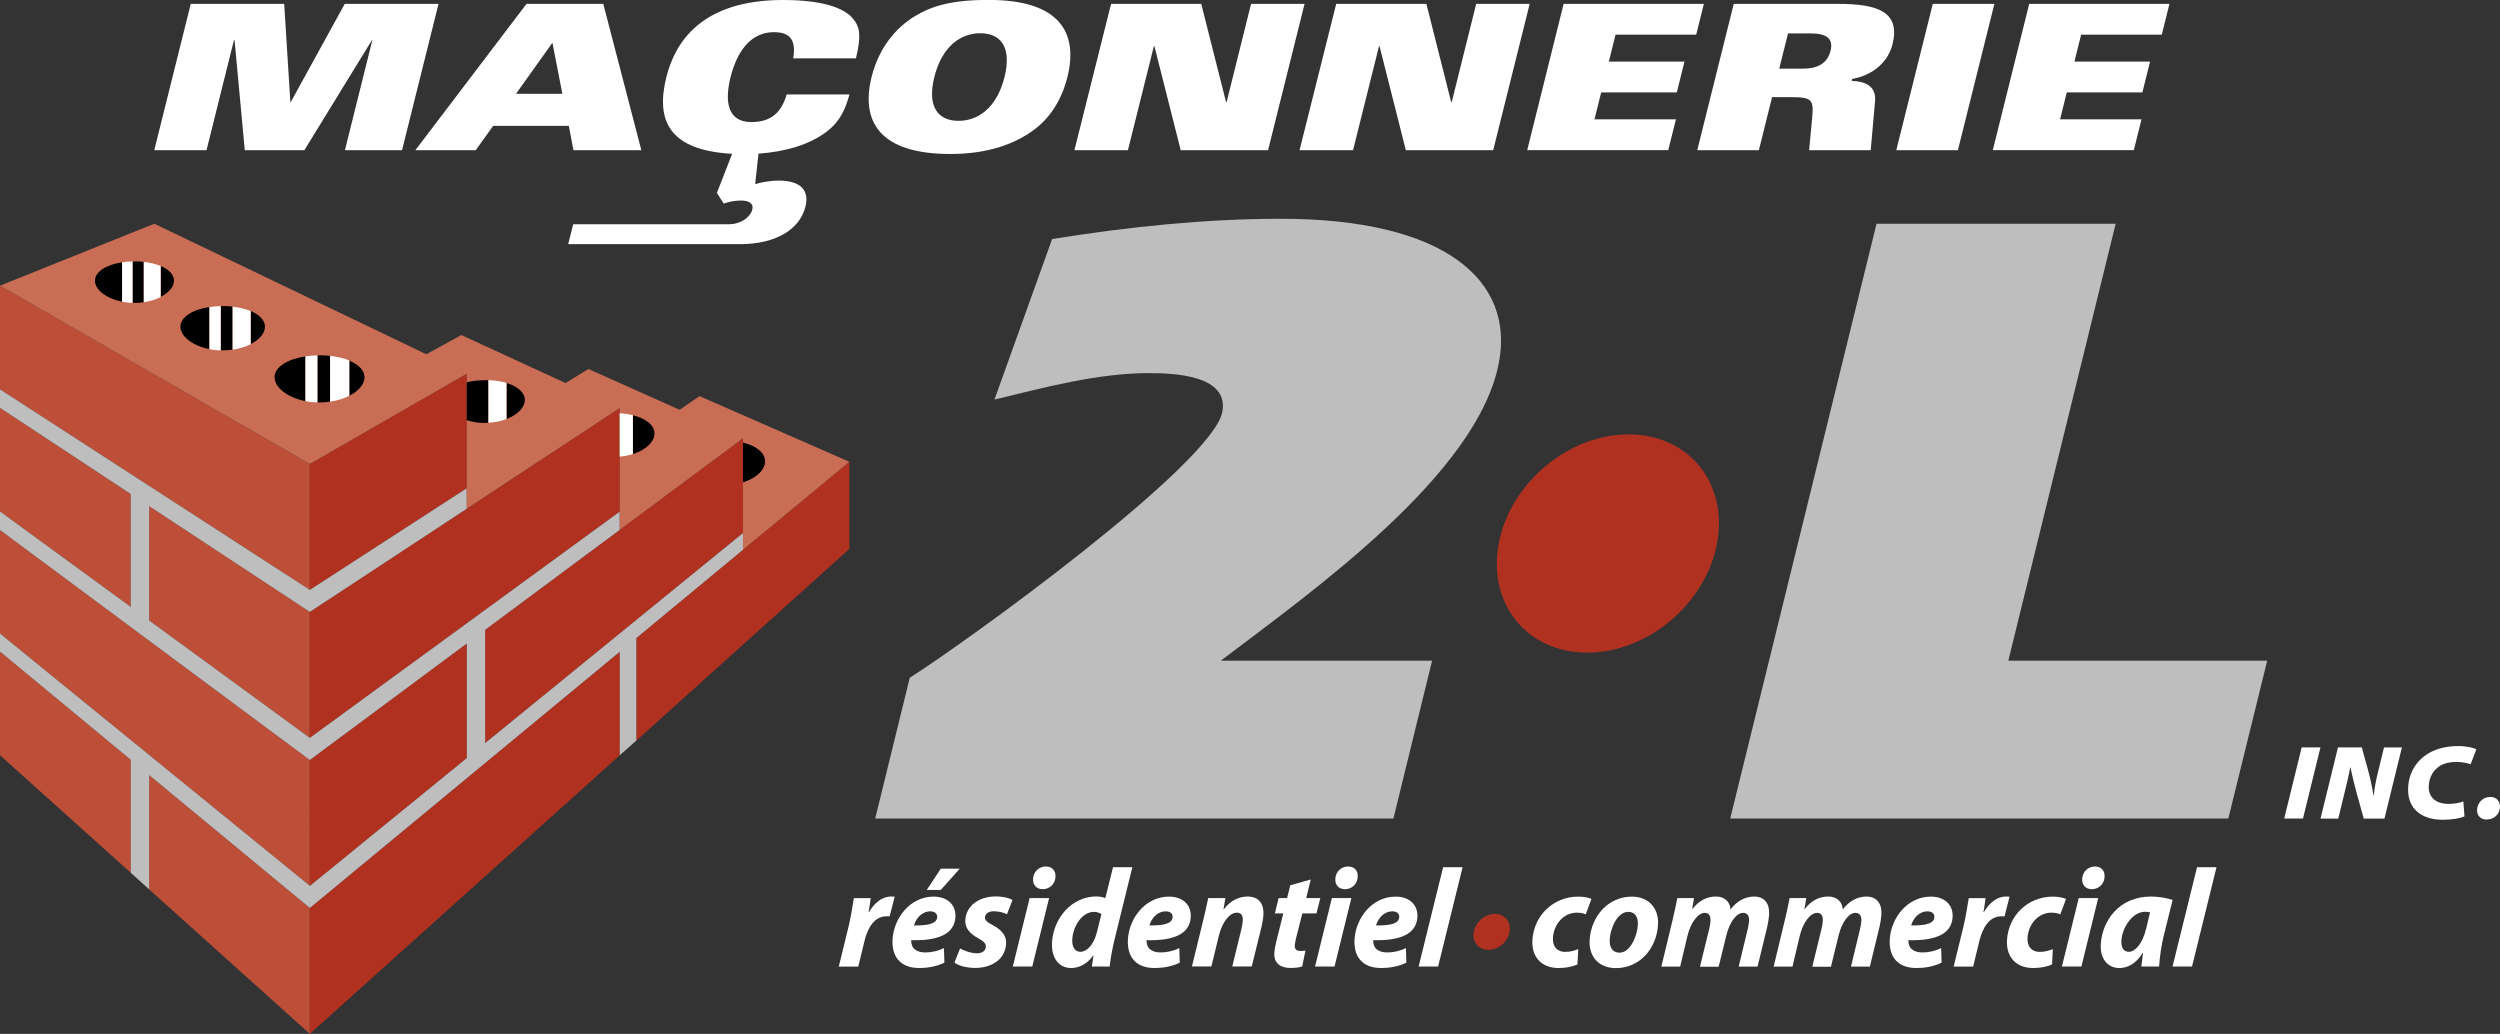<?xml version="1.0" encoding="UTF-8"?><svg id="Calque_1" xmlns="http://www.w3.org/2000/svg" viewBox="0 0 283.62 117.29"><rect x="0" y="0" width="283.62" height="117.29" fill="#333333" stroke="none"/><path d="M21.64.44h10.6l.7,11.13h.05L39.11.44h10.64l-4.14,16.6h-6.48l3.11-12.48h-.05l-7.66,12.48h-6.76l-1.16-12.48h-.07l-3.11,12.48h-5.93L21.64.44Z" fill="#fff" stroke-width="0"/><path d="M59.73.44h8.71l4.32,16.6h-7.7l-.53-2.76h-8.58l-1.98,2.76h-6.85L59.73.44ZM63.8,10.64l-1.13-5.79-4.13,5.79h5.26Z" fill="#fff" stroke-width="0"/><path d="M117.47,14.6c-2.22,1.72-5.38,2.87-9.66,2.87-8.12,0-10.16-3.77-8.93-8.74.8-3.22,2.67-5.54,4.92-6.9,1.87-1.13,4.09-1.84,8.37-1.84,8.12,0,10.16,3.77,8.93,8.74-.64,2.55-1.92,4.55-3.62,5.86ZM111.22,3.77c-2.3,0-4.37,1.56-5.22,4.97-.85,3.4.44,4.97,2.74,4.97s4.37-1.56,5.22-4.97c.85-3.4-.44-4.97-2.74-4.97Z" fill="#fff" stroke-width="0"/><path d="M126.05.44h10.23l2.81,11.13h.07l2.77-11.13h6.07l-4.14,16.6h-9.91l-2.99-11.82h-.05l-2.95,11.82h-6.07L126.05.44Z" fill="#fff" stroke-width="0"/><path d="M151.59.44h10.23l2.81,11.13h.07l2.77-11.13h6.07l-4.14,16.6h-9.91l-2.99-11.82h-.05l-2.95,11.82h-6.07L151.59.44Z" fill="#fff" stroke-width="0"/><path d="M177.39.44h15.91l-.87,3.49h-9.15l-.76,3.06h8.58l-.87,3.49h-8.58l-.76,3.06h9.24l-.87,3.49h-16L177.39.44Z" fill="#fff" stroke-width="0"/><path d="M196.69.44h11.82c4.53,0,7.11.9,6.19,4.58-.54,2.18-2.41,3.56-4.57,3.93l-.06.23c1.6.05,2.79.62,2.65,2.3l-.49,5.56h-6.99l.35-3.7c.19-2.05-.04-2.32-2.43-2.32h-2.12l-1.5,6.02h-6.99L196.69.44ZM201.85,7.79h2.67c1.49,0,2.76-.46,3.15-2.02.37-1.47-.56-1.98-2.27-1.98h-2.55l-1,4Z" fill="#fff" stroke-width="0"/><path d="M219.27.44h6.99l-4.14,16.6h-6.99L219.27.44Z" fill="#fff" stroke-width="0"/><path d="M230.21.44h15.91l-.87,3.49h-9.15l-.76,3.06h8.58l-.87,3.49h-8.58l-.76,3.06h9.24l-.87,3.49h-16L230.21.44Z" fill="#fff" stroke-width="0"/><path d="M97.11,6.6c.58-2.44.49-3.45-.3-4.44-1.1-1.38-3.81-2.16-7.97-2.16-9.29,0-12.26,4.81-13.24,8.74-1.25,5,.36,8.32,7.46,8.71l-1.73,4.44.78,1.21c.49-.19,1.23-.35,1.94-.35.94,0,1.5.35,1.28,1.09-.23.78-1.26,1.6-2.63,1.6h-17.67l-.57,2.26h19.49c4.09,0,6.67-1.68,7.37-4.05.63-2.14-.59-3.16-2.97-3.16-1.05,0-2.17.23-2.61.39l-.06-.08.37-3.37c3.01-.21,5.81-1,7.78-2.53,1.6-1.24,2.12-2.69,2.54-4.18h-7.13c-.6,2.14-1.88,3.13-4,3.13-2.71,0-3.05-2.35-2.36-5.1.69-2.76,2.19-5.1,4.91-5.1,1.89,0,2.53.92,2.2,2.97h7.13Z" fill="#fff" stroke-width="0"/><path d="M180.07,74.04c6.84,0,13.43-5.54,14.72-12.38,1.29-6.84-3.2-12.38-10.04-12.38s-13.43,5.54-14.72,12.38c-1.29,6.84,3.2,12.38,10.04,12.38Z" fill="#b13121" stroke-width="0"/><path d="M168.86,107.76c1.13,0,2.2-.91,2.4-2.04.2-1.13-.55-2.04-1.67-2.04s-2.2.91-2.4,2.04c-.2,1.13.55,2.04,1.68,2.04Z" fill="#b13121" stroke-width="0"/><path d="M95.16,109.65l1.13-4.62c.28-1.17.46-2.48.58-3.14h1.91c-.07.52-.14,1.05-.24,1.59h.05c.59-1.03,1.47-1.77,2.5-1.77.14,0,.28,0,.41.02l-.57,2.23c-.1,0-.22-.01-.34-.01-1.4,0-2.15,1.3-2.52,2.82l-.7,2.89h-2.21Z" fill="#fff" stroke-width="0"/><path d="M108.88,98.55l-2.15,2.41h-1.59l1.59-2.41h2.14ZM107.14,109.21c-.9.46-2,.61-2.84.61-2.14,0-3.16-1.26-3.04-3.28.15-2.36,1.96-4.82,4.66-4.82,1.52,0,2.55.89,2.47,2.33-.12,1.97-2.03,2.69-5.02,2.61,0,.22.05.57.19.8.27.39.75.59,1.4.59.81,0,1.52-.19,2.13-.49l.05,1.65ZM106.32,104.03c.02-.37-.27-.64-.77-.64-1.02,0-1.67.88-1.86,1.6,1.71.02,2.59-.23,2.63-.94v-.02Z" fill="#fff" stroke-width="0"/><path d="M108.93,107.61c.41.22,1.2.54,1.92.54.62,0,.96-.32.99-.71.02-.38-.2-.64-.87-1-.84-.45-1.52-1.1-1.46-2.06.1-1.61,1.53-2.68,3.46-2.68.87,0,1.55.19,1.9.4l-.63,1.62c-.31-.15-.82-.34-1.48-.34-.58,0-.99.26-1.02.68-.02.32.27.59.86.88.79.42,1.61,1.05,1.54,2.13-.11,1.78-1.63,2.76-3.61,2.74-.95-.02-1.83-.27-2.25-.61l.64-1.6Z" fill="#fff" stroke-width="0"/><path d="M114.9,109.65l1.91-7.77h2.21l-1.91,7.77h-2.21ZM118.25,100.87c-.65,0-1.1-.47-1.05-1.19.05-.82.71-1.38,1.44-1.38s1.15.47,1.1,1.2c-.06.87-.73,1.38-1.47,1.38h-.02Z" fill="#fff" stroke-width="0"/><path d="M128.46,98.39l-2.03,8.25c-.24.99-.44,2.1-.54,3.01h-2.02l.19-1.26h-.03c-.72,1.03-1.67,1.43-2.54,1.43-1.27,0-2.25-1.04-2.14-2.93.17-2.7,2.2-5.19,5.04-5.19.31,0,.7.06,1.01.19l.87-3.51h2.2ZM124.96,103.72c-.17-.15-.49-.27-.86-.27-1.32,0-2.35,1.58-2.45,3.07-.06.94.3,1.46.94,1.46s1.46-.7,1.84-2.18l.52-2.08Z" fill="#fff" stroke-width="0"/><path d="M133.84,109.21c-.9.46-2,.61-2.84.61-2.14,0-3.16-1.26-3.04-3.28.15-2.36,1.96-4.82,4.66-4.82,1.52,0,2.55.89,2.47,2.33-.12,1.97-2.03,2.69-5.02,2.61,0,.22.05.57.19.8.27.39.75.59,1.4.59.81,0,1.52-.19,2.13-.49l.05,1.65ZM133.03,104.03c.02-.37-.27-.64-.77-.64-1.02,0-1.67.88-1.86,1.6,1.71.02,2.59-.23,2.63-.94v-.02Z" fill="#fff" stroke-width="0"/><path d="M135.22,109.65l1.28-5.24c.25-.98.42-1.83.57-2.53h1.95l-.22,1.29h.03c.77-1.01,1.72-1.46,2.71-1.46,1.23,0,1.88.78,1.79,2.12-.02.35-.12.93-.21,1.3l-1.11,4.51h-2.21l1.05-4.3c.06-.27.12-.59.14-.87.03-.55-.12-.93-.69-.93-.72,0-1.62.93-2.03,2.65l-.84,3.45h-2.21Z" fill="#fff" stroke-width="0"/><path d="M148.7,99.78l-.51,2.1h1.6l-.44,1.74h-1.6l-.67,2.63c-.08.31-.17.71-.19.98-.02.38.12.65.6.65.19,0,.41,0,.61-.03l-.37,1.79c-.29.12-.84.17-1.31.17-1.33,0-1.91-.7-1.85-1.67.03-.43.1-.85.25-1.44l.77-3.08h-.96l.43-1.74h.96l.36-1.45,2.31-.65Z" fill="#fff" stroke-width="0"/><path d="M149.19,109.65l1.91-7.77h2.21l-1.91,7.77h-2.21ZM152.54,100.87c-.65,0-1.1-.47-1.05-1.19.05-.82.71-1.38,1.44-1.38s1.15.47,1.1,1.2c-.06.87-.73,1.38-1.47,1.38h-.02Z" fill="#fff" stroke-width="0"/><path d="M159.55,109.21c-.9.46-2,.61-2.84.61-2.14,0-3.16-1.26-3.04-3.28.15-2.36,1.96-4.82,4.66-4.82,1.52,0,2.55.89,2.47,2.33-.12,1.97-2.03,2.69-5.02,2.61,0,.22.05.57.19.8.27.39.75.59,1.4.59.81,0,1.52-.19,2.13-.49l.05,1.65ZM158.74,104.03c.02-.37-.27-.64-.77-.64-1.02,0-1.67.88-1.86,1.6,1.71.02,2.59-.23,2.63-.94v-.02Z" fill="#fff" stroke-width="0"/><path d="M160.94,109.65l2.78-11.27h2.21l-2.78,11.27h-2.21Z" fill="#fff" stroke-width="0"/><path d="M178.96,109.41c-.49.24-1.26.41-2.15.41-1.85,0-3.08-1.17-2.96-3.19.17-2.75,2.35-4.91,5.2-4.91.64,0,1.18.12,1.5.26l-.65,1.75c-.26-.11-.56-.19-1-.19-1.57,0-2.63,1.38-2.72,2.84-.07,1.08.55,1.61,1.37,1.61.64,0,1.11-.16,1.5-.32l-.09,1.74Z" fill="#fff" stroke-width="0"/><path d="M183.32,109.83c-1.91,0-3.1-1.28-2.98-3.21.17-2.68,2.12-4.9,4.78-4.9,2.02,0,3.09,1.43,2.98,3.2-.18,2.83-2.19,4.91-4.77,4.91h-.02ZM183.73,108.08c1.2,0,2-1.83,2.08-3.15.05-.72-.21-1.48-1.09-1.48-1.27,0-2.03,1.91-2.1,3.12-.06.91.34,1.51,1.1,1.51h.02Z" fill="#fff" stroke-width="0"/><path d="M188.48,109.65l1.26-5.24c.24-.98.41-1.83.55-2.53h1.89l-.21,1.27h.02c.75-1,1.69-1.44,2.65-1.44,1.19,0,1.66.79,1.68,1.47.74-1,1.71-1.46,2.68-1.47,1.16,0,1.78.77,1.7,2.09-.02.33-.12.94-.21,1.34l-1.1,4.52h-2.14l1.02-4.24c.07-.31.14-.64.16-.94.03-.54-.17-.92-.68-.92-.73,0-1.53,1.02-1.91,2.59l-.86,3.52h-2.12l1.04-4.27c.08-.31.14-.62.15-.89.03-.53-.11-.95-.65-.95-.74,0-1.6,1.08-1.96,2.61l-.83,3.49h-2.14Z" fill="#fff" stroke-width="0"/><path d="M201.22,109.65l1.26-5.24c.24-.98.41-1.83.55-2.53h1.89l-.21,1.27h.02c.75-1,1.69-1.44,2.65-1.44,1.19,0,1.66.79,1.68,1.47.74-1,1.71-1.46,2.68-1.47,1.16,0,1.78.77,1.7,2.09-.02.33-.12.94-.21,1.34l-1.1,4.52h-2.14l1.02-4.24c.07-.31.14-.64.16-.94.03-.54-.17-.92-.68-.92-.73,0-1.53,1.02-1.91,2.59l-.86,3.52h-2.12l1.04-4.27c.08-.31.14-.62.15-.89.03-.53-.11-.95-.65-.95-.74,0-1.6,1.08-1.96,2.61l-.83,3.49h-2.14Z" fill="#fff" stroke-width="0"/><path d="M220.27,109.21c-.9.46-2,.61-2.84.61-2.14,0-3.16-1.26-3.04-3.28.15-2.36,1.96-4.82,4.66-4.82,1.52,0,2.55.89,2.47,2.33-.12,1.97-2.03,2.69-5.02,2.61,0,.22.05.57.19.8.27.39.75.59,1.4.59.81,0,1.52-.19,2.13-.49l.05,1.65ZM219.45,104.03c.02-.37-.27-.64-.77-.64-1.02,0-1.67.88-1.86,1.6,1.71.02,2.59-.23,2.63-.94v-.02Z" fill="#fff" stroke-width="0"/><path d="M221.64,109.65l1.13-4.62c.28-1.17.46-2.48.58-3.14h1.91c-.07.52-.14,1.05-.24,1.59h.05c.59-1.03,1.47-1.77,2.5-1.77.14,0,.28,0,.41.02l-.57,2.23c-.1,0-.22-.01-.34-.01-1.4,0-2.15,1.3-2.52,2.82l-.7,2.89h-2.21Z" fill="#fff" stroke-width="0"/><path d="M232.8,109.41c-.49.24-1.26.41-2.15.41-1.85,0-3.08-1.17-2.96-3.19.17-2.75,2.35-4.91,5.2-4.91.64,0,1.18.12,1.5.26l-.65,1.75c-.26-.11-.56-.19-1-.19-1.57,0-2.63,1.38-2.72,2.84-.07,1.08.55,1.61,1.37,1.61.64,0,1.11-.16,1.5-.32l-.09,1.74Z" fill="#fff" stroke-width="0"/><path d="M233.92,109.65l1.91-7.77h2.21l-1.91,7.77h-2.21ZM237.27,100.87c-.65,0-1.1-.47-1.05-1.19.05-.82.71-1.38,1.44-1.38s1.15.47,1.1,1.2c-.06.87-.73,1.38-1.47,1.38h-.02Z" fill="#fff" stroke-width="0"/><path d="M242.93,109.65c.05-.45.12-.98.19-1.54h-.04c-.79,1.29-1.77,1.71-2.65,1.71-1.34,0-2.2-1.08-2.1-2.7.16-2.62,2.02-5.41,5.71-5.41.89,0,1.84.18,2.44.39l-1.01,4.06c-.25,1-.48,2.52-.52,3.49h-2.03ZM243.92,103.51c-.17-.04-.36-.07-.58-.07-1.43,0-2.58,1.81-2.67,3.25-.05.76.22,1.29.83,1.29.66,0,1.54-.78,1.99-2.68l.43-1.79Z" fill="#fff" stroke-width="0"/><path d="M246.47,109.65l2.78-11.27h2.21l-2.78,11.27h-2.21Z" fill="#fff" stroke-width="0"/><polygon points="0 32.41 0 44.17 35.15 66.92 35.15 52.63 0 32.41" fill="#bd4f39" stroke-width="0"/><polygon points="16.92 57.42 16.92 70.39 35.15 83.71 35.15 69.42 16.92 57.42" fill="#bd4f39" stroke-width="0"/><polygon points="0 60.13 0 71.87 35.15 100.5 35.15 86.22 0 60.13" fill="#bd4f39" stroke-width="0"/><polygon points="16.92 87.93 16.92 100.9 35.15 117.29 35.15 103.01 16.92 87.93" fill="#bd4f39" stroke-width="0"/><polygon points="14.83 68.85 14.83 56.04 0 46.27 0 58.02 14.83 68.85" fill="#bd4f39" fill-rule="evenodd" stroke-width="0"/><polygon points="14.84 86.2 0 73.92 0 85.68 14.84 99.02 14.84 86.2" fill="#bd4f39" stroke-width="0"/><path d="M263.25,84.79l-1.98,8.07h-2.13l1.98-8.07h2.13Z" fill="#fff" stroke-width="0"/><path d="M263.26,92.86l1.98-8.07h2.7l.65,2.35c.29,1.04.49,2.01.68,3.1h.04c.06-.86.23-1.64.49-2.74l.66-2.7h2.03l-1.98,8.07h-2.35l-.74-2.68c-.3-1.1-.54-2.01-.75-3.11h-.05c-.13.8-.43,2.02-.74,3.29l-.61,2.5h-2.02Z" fill="#fff" stroke-width="0"/><path d="M279.59,92.61c-.48.22-1.34.39-2.5.39-2.18,0-4.04-1.09-3.89-3.7.11-1.89,1.16-3.26,2.61-4,.91-.45,1.91-.66,3.1-.66,1.02,0,1.73.22,2.03.36l-.65,1.7c-.22-.08-.83-.26-1.62-.26-.73,0-1.36.14-1.86.45-.72.44-1.21,1.21-1.27,2.23-.08,1.33.8,2.08,2.24,2.08.65,0,1.23-.1,1.68-.28l.13,1.68Z" fill="#fff" stroke-width="0"/><path d="M282.09,92.98c-.67,0-1.11-.47-1.07-1.13.05-.79.65-1.44,1.51-1.44.66,0,1.13.47,1.09,1.17-.05.81-.67,1.39-1.52,1.39h-.01Z" fill="#fff" stroke-width="0"/><polygon points="35.15 66.92 52.95 55.39 52.95 42.4 35.15 52.63 35.15 66.92" fill="#b13121" stroke-width="0"/><polygon points="35.15 83.71 70.31 58.04 70.31 46.29 52.96 57.71 35.15 69.42 35.15 83.71" fill="#b13121" stroke-width="0"/><polygon points="35.16 100.5 52.96 86 52.96 73 35.15 86.22 35.16 100.5" fill="#b13121" stroke-width="0"/><polygon points="35.15 117.29 70.31 85.68 70.31 73.94 35.15 103.01 35.15 117.29" fill="#b13121" stroke-width="0"/><polygon points="84.29 62.37 96.36 52.39 96.36 62.27 72.19 84.02 72.19 72.39 84.29 62.37" fill="#b13121" stroke-width="0"/><polygon points="70.31 60.11 84.29 49.72 84.29 60.47 55.04 84.3 55.04 71.45 70.31 60.11" fill="#b13121" stroke-width="0"/><polygon points="35.16 100.5 52.96 86 52.96 73 35.15 86.22 0 60.13 0 58.02 14.83 68.85 14.83 56.04 0 46.27 0 44.17 35.15 66.92 52.95 55.39 52.96 57.71 35.15 69.42 16.92 57.42 16.92 70.39 35.15 83.71 70.31 58.04 70.31 60.11 55.04 71.45 55.04 84.3 84.29 60.47 84.29 62.37 72.19 72.39 72.19 84.02 70.31 85.68 70.31 73.94 35.15 103.01 16.92 87.93 16.92 100.9 14.84 99.02 14.84 86.2 0 73.92 0 71.87 35.16 100.5" fill="#bebebe" stroke-width="0"/><polygon points="96.36 52.39 79.36 44.94 77.1 46.49 66.75 41.86 64.16 43.46 52.34 38.01 48.36 40.19 17.5 25.38 0 32.41 35.15 52.63 52.95 42.4 52.95 55.39 52.95 57.71 70.31 46.29 70.31 58.04 70.31 60.11 84.29 49.72 84.29 60.47 84.29 62.37 96.36 52.39" fill="#ca6d55" stroke-width="0"/><path d="M41.35,42.8c0-.79-.67-1.45-1.73-1.89v4c1.06-.54,1.73-1.32,1.73-2.11Z" fill-rule="evenodd" stroke-width="0"/><path d="M36.25,40.31c-.08,0-.16,0-.24,0v5.35c.08,0,.16,0,.24,0,.41,0,.81-.03,1.19-.09v-5.2c-.38-.04-.78-.06-1.19-.06Z" stroke-width="0"/><path d="M31.15,42.8c0,1.17,1.47,2.3,3.5,2.71v-5.08c-2.03.31-3.5,1.2-3.5,2.37Z" fill-rule="evenodd" stroke-width="0"/><path d="M34.65,40.43v5.08c.43.09.88.14,1.36.15v-5.35c-.47.01-.93.05-1.36.12Z" fill="#fff" stroke-width="0"/><path d="M37.45,40.37v5.2c.82-.12,1.56-.36,2.18-.67v-4c-.61-.26-1.36-.44-2.18-.53Z" fill="#fff" stroke-width="0"/><path d="M30.06,37.06c0-.74-.63-1.36-1.62-1.78v3.76c1-.51,1.62-1.24,1.62-1.98Z" fill-rule="evenodd" stroke-width="0"/><path d="M25.27,34.72c-.08,0-.15,0-.23,0v5.03c.08,0,.15,0,.23,0,.39,0,.76-.03,1.12-.08v-4.89c-.36-.04-.74-.06-1.12-.06Z" stroke-width="0"/><path d="M20.47,37.06c0,1.1,1.38,2.17,3.29,2.55v-4.78c-1.91.29-3.29,1.13-3.29,2.23Z" fill-rule="evenodd" stroke-width="0"/><path d="M23.76,34.84v4.78c.4.08.83.13,1.28.14v-5.03c-.44,0-.87.05-1.28.11Z" fill="#fff" stroke-width="0"/><path d="M26.39,34.79v4.89c.77-.11,1.47-.34,2.05-.63v-3.76c-.58-.24-1.28-.41-2.05-.5Z" fill="#fff" stroke-width="0"/><path d="M19.74,31.84c0-.69-.59-1.28-1.52-1.67v3.52c.93-.48,1.52-1.16,1.52-1.85Z" fill-rule="evenodd" stroke-width="0"/><path d="M15.26,29.66c-.07,0-.14,0-.22,0v4.71c.07,0,.14,0,.22,0,.36,0,.71-.03,1.05-.08v-4.58c-.34-.04-.69-.06-1.05-.06Z" stroke-width="0"/><path d="M10.77,31.84c0,1.03,1.29,2.03,3.08,2.39v-4.47c-1.79.27-3.08,1.06-3.08,2.09Z" fill-rule="evenodd" stroke-width="0"/><path d="M13.85,29.76v4.47c.38.08.78.12,1.19.14v-4.71c-.42,0-.82.04-1.19.1Z" fill="#fff" stroke-width="0"/><path d="M16.31,29.71v4.58c.72-.11,1.38-.32,1.92-.59v-3.52c-.54-.23-1.19-.39-1.92-.47Z" fill="#fff" stroke-width="0"/><path d="M85.28,50.54c-.3-.13-.63-.24-.99-.33v4.51c.36-.11.69-.25.99-.41.93-.51,1.52-1.24,1.52-1.98s-.59-1.37-1.52-1.78Z" fill-rule="evenodd" stroke-width="0"/><path d="M74.25,49.17c0-.95-1-1.7-2.45-2.06v4.41c1.45-.47,2.45-1.39,2.45-2.34Z" fill-rule="evenodd" stroke-width="0"/><path d="M71.8,51.51v-4.41c-.46-.11-.96-.19-1.5-.22v4.92c.53-.04,1.04-.14,1.5-.29Z" fill="#fff" fill-rule="evenodd" stroke-width="0"/><path d="M55.04,47.98c.12,0,.25,0,.37-.01v-4.84c-.12,0-.25,0-.37,0-.75,0-1.46.09-2.09.24v4.3c.62.2,1.33.32,2.09.32Z" stroke-width="0"/><path d="M59.54,45.37c0-.85-.83-1.54-2.07-1.92v4.09c1.25-.49,2.07-1.32,2.07-2.16Z" fill-rule="evenodd" stroke-width="0"/><path d="M57.46,47.54v-4.09c-.6-.19-1.3-.3-2.05-.33v4.84c.75-.04,1.45-.19,2.05-.43Z" fill="#fff" fill-rule="evenodd" stroke-width="0"/><path d="M99.29,92.86l3.92-15.97c6.48-4.1,34.35-24.26,35.46-30.16.79-4.2-5.57-4.4-8.37-4.4-5.7,0-11.71,1.6-17.48,3l6.54-18.21c8.67-1.4,17.45-2.3,25.95-2.3,18.61,0,26.5,7,24.74,16.31-2.4,12.71-21.27,26.02-31.55,33.82h23.97l-4.39,17.91h-58.79Z" fill="#bebebe" stroke-width="0"/><path d="M252.81,92.86h-56.52l16.6-67.48h27.13l-12.18,49.57h29.37l-4.41,17.91Z" fill="#bebebe" stroke-width="0"/></svg>